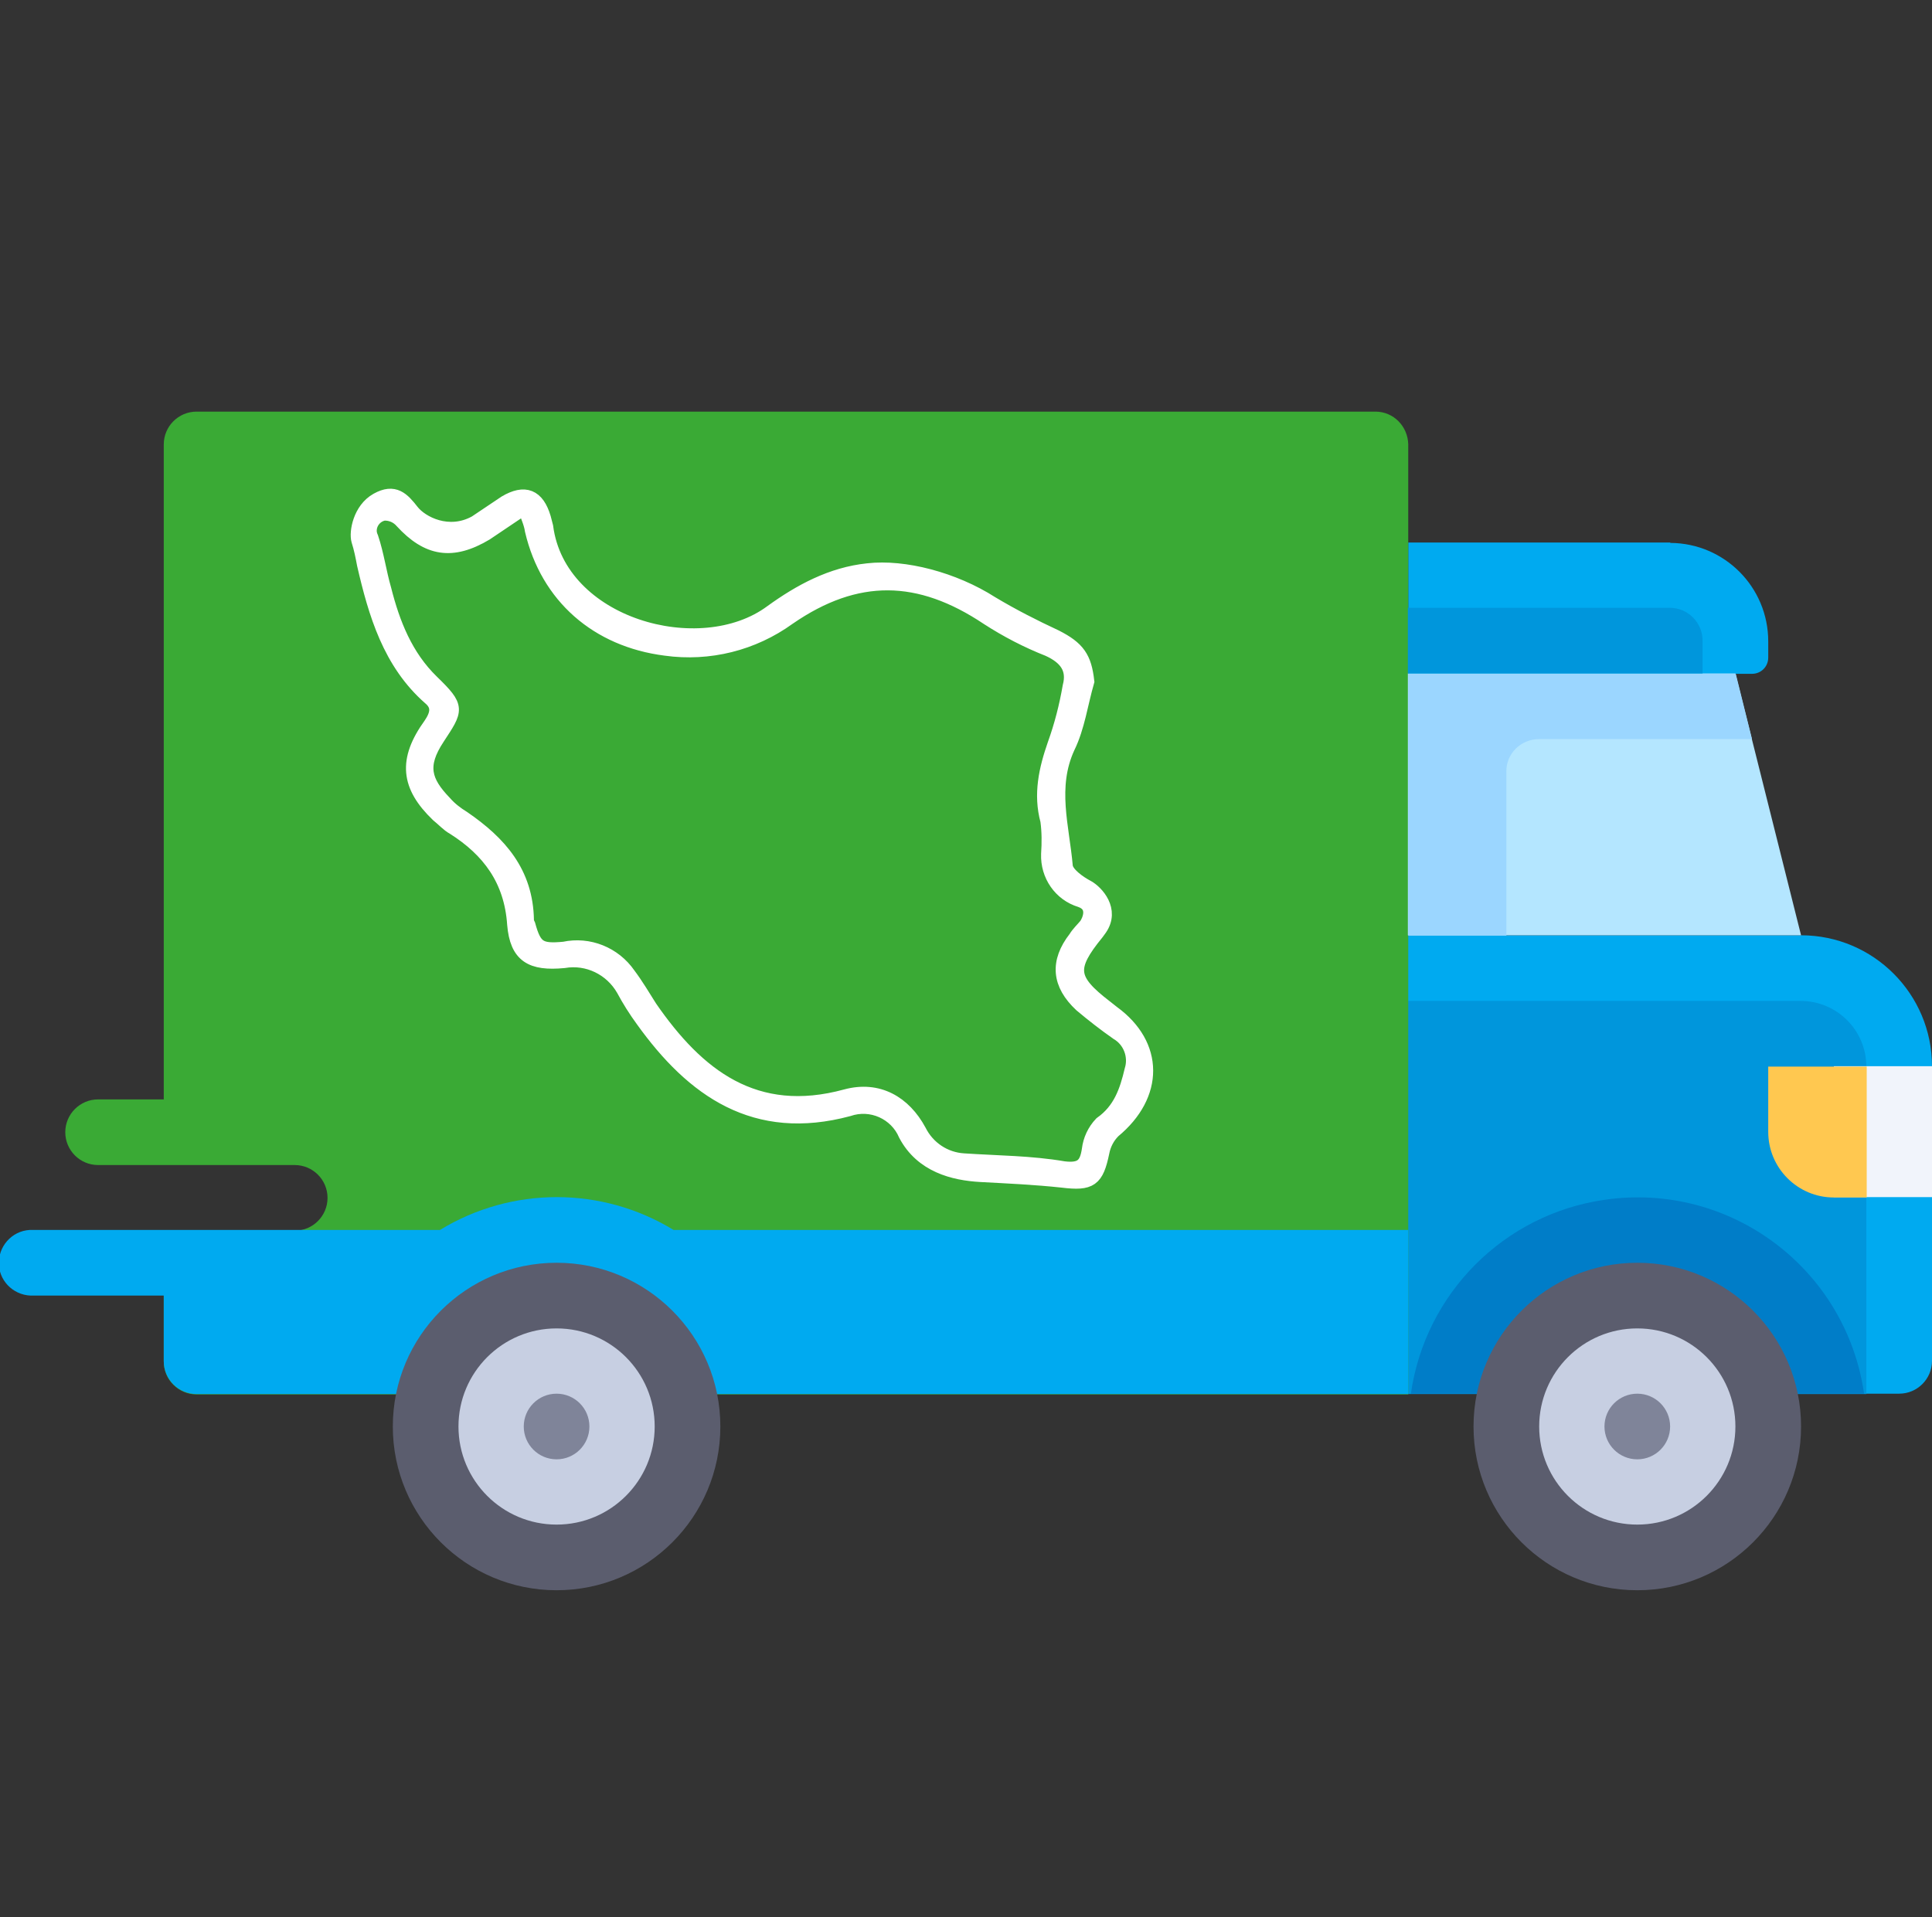 <svg xmlns="http://www.w3.org/2000/svg" xmlns:xlink="http://www.w3.org/1999/xlink" id="Layer_1" x="0px" y="0px" viewBox="0 0 512 508.2" style="enable-background:new 0 0 512 508.2;" xml:space="preserve"><rect x="0" y="0" width="512" height="508.2" fill="#333333" stroke="none"/> <style type="text/css"> .st0{fill:#00AAF0;} .st1{fill:#0096DC;} .st2{fill:#007DC8;} .st3{fill:#3AAA35;} .st4{fill:#5B5D6E;} .st5{fill:#B4E6FF;} .st6{fill:#C7CFE2;} .st7{fill:#7F8499;} .st8{fill:#9BD6FF;} .st9{fill:#F1F4FB;} .st10{fill:#FFC850;} .st11{fill:#FFFFFF;stroke:#FFFFFF;stroke-width:4;stroke-miterlimit:10;} </style> <path class="st0" d="M477.3,247.9H373.1v121.5h130.2c4.8,0,8.7-3.9,8.7-8.7v-78.1C512,263.5,496.5,247.9,477.3,247.9 C477.3,247.9,477.3,247.9,477.3,247.9z"></path> <path class="st1" d="M373.1,265.3h104.1c9.6,0,17.4,7.8,17.4,17.4c0,0,0,0,0,0v86.8H373.1V265.3z"></path> <path class="st2" d="M494,369.4c-4.8-33.2-35.5-56.2-68.7-51.4c-26.7,3.8-47.6,24.8-51.4,51.4H494z"></path> <path class="st0" d="M442.6,143.8h-69.4v34.8h91.1c2.4,0,4.3-1.9,4.3-4.3v-4.3c0-14.4-11.6-26-25.9-26.1 C442.6,143.8,442.6,143.8,442.6,143.8z"></path> <path class="st3" d="M364.5,109.1H52.1c-4.8,0-8.7,3.9-8.7,8.7v173.6H26c-4.8,0-8.7,3.9-8.7,8.7c0,4.8,3.9,8.7,8.7,8.7h52.1 c4.8,0,8.7,3.9,8.7,8.7c0,4.8-3.9,8.7-8.7,8.7c0,0,0,0,0,0H43.4v34.7c0,4.8,3.9,8.7,8.7,8.7h321.1V117.8 C373.1,113,369.3,109.1,364.5,109.1z"></path> <path class="st0" d="M178.5,326c-19-11.6-42.9-11.6-61.9,0H8.7c-4.8-0.2-8.8,3.6-9,8.4c-0.2,4.8,3.6,8.8,8.4,9c0.2,0,0.4,0,0.6,0 h34.7v17.4c0,4.8,3.9,8.7,8.7,8.7h321.1V326H178.5z"></path> <circle class="st4" cx="433.9" cy="378.1" r="43.4"></circle> <circle class="st4" cx="147.5" cy="378.1" r="43.4"></circle> <polygon class="st5" points="477.3,247.9 459.9,178.5 373.1,178.5 373.1,247.9 "></polygon> <circle class="st6" cx="147.5" cy="378.1" r="26"></circle> <circle class="st7" cx="147.5" cy="378.1" r="8.7"></circle> <circle class="st6" cx="433.9" cy="378.1" r="26"></circle> <circle class="st7" cx="433.9" cy="378.1" r="8.7"></circle> <path class="st8" d="M407.9,195.9h56.4l-4.3-17.3h-86.8V248h26v-43.4C399.1,199.8,403,195.9,407.9,195.9 C407.8,195.9,407.8,195.9,407.9,195.9z"></path> <path class="st1" d="M373.1,161.1h69.4c4.8,0,8.7,3.9,8.7,8.7v8.7h-78.1V161.1z"></path> <rect x="486" y="282.6" class="st9" width="26" height="34.7"></rect> <path class="st10" d="M468.6,282.6V300c0,9.6,7.8,17.4,17.4,17.4c0,0,0,0,0,0h8.7v-34.7H468.6z"></path> <path class="st11" d="M288,180.6c-1.7,5.9-2.5,12.1-5.1,17.4c-4.9,10.6-1.5,21.2-0.6,31.6c0.2,2.1,3.6,4.5,5.9,5.7 c2.3,1.3,6.6,5.9,3.2,10.8l-0.8,1.1c-7.6,9.3-7.2,12.5,2.3,19.8l1.9,1.5c11.7,8.5,11.7,21.7,0.2,31.2c-1.6,1.6-2.6,3.6-3,5.7 c-1.5,7.2-3,8.3-10.4,7.4c-7.4-0.8-14.4-1.1-21.7-1.5c-7.2-0.4-15.5-2.5-19.8-10.6c-2.5-5.9-9.2-8.9-15.3-6.8 c-24.6,6.6-41-4.9-54.4-23.6c-1.9-2.6-3.6-5.3-5.1-8.1c-3.2-5.6-9.5-8.7-15.9-7.6c-8.5,0.8-12.3-1.3-13-9.6 c-0.8-11.9-6.8-19.8-16.1-25.7c-1.5-0.8-2.8-2.3-4.2-3.4c-7.9-7.6-8.7-14.4-1.9-23.8c1.9-2.8,2.3-5.1-0.2-7.2 c-10.6-9.3-14.4-22.3-17.4-35.3c-0.4-2.1-0.8-4.2-1.5-6.4c-0.6-2.1,0.4-8.1,4.9-10.6c4.5-2.5,6.6-0.2,9.1,3c2.5,3.2,9.8,7,17,3 l7.9-5.3c5.1-3,8.3-1.7,10,4l0.6,2.3c3.4,26.3,41,36.7,59.9,22.7c7.6-5.5,15.9-10,25.5-11c9.6-1.1,22.7,2.3,32.7,8.7 c5.5,3.3,11.2,6.2,17,8.9C285.6,171.9,287.3,174.4,288,180.6z M139.1,134.3l-10.4,7c-8.9,5.3-15.3,4.2-22.1-3.2 c-1.2-1.4-3-2.2-4.9-2.1c-2.5,0.5-4.2,2.9-3.8,5.4c0.1,0.4,0.2,0.8,0.4,1.2c1.5,4.5,2.1,9.1,3.4,13.6c2.3,9.1,5.7,17.8,12.7,24.6 c7,6.8,6.4,7.2,1.5,14.7c-4.9,7.4-3.6,11.7,1.9,17.4c1.4,1.6,3.1,2.9,4.9,4c9.6,6.6,16.6,14.4,16.8,27c0,0.5,0.2,0.9,0.4,1.3 c1.7,6.2,3.2,7,9.6,6.4c6.5-1.4,13.2,1.3,17,6.8c2.1,2.8,3.8,5.7,5.7,8.7c12.5,18.1,27.8,30.2,52,23.6c8.5-2.3,15.3,1.7,19.3,9.1 c2.3,4.6,6.8,7.6,11.9,7.9c8.9,0.6,17.8,0.6,26.5,2.1c4.9,0.6,6.2-1.1,6.8-5.1c0.3-2.5,1.4-4.9,3.2-6.8c5.1-3.6,6.8-8.7,8.1-14.2 c1.2-3.8-0.4-8-3.8-10c-3.3-2.3-6.5-4.8-9.6-7.4c-5.9-5.5-6.4-11.3-1.5-17.6c0.8-1.3,1.9-2.3,2.8-3.4c0.8-1.1,2.8-5.3-1.5-6.8 c-5.3-1.6-8.7-6.6-8.5-12.1c0.2-3,0.2-6-0.2-8.9c-1.9-7-0.4-13.6,1.9-20.2c1.8-5,3.1-10.1,4-15.3c1.3-4.9-1.1-7.9-5.7-10 c-5.6-2.2-11-5-16.1-8.3c-18.1-12.1-34.8-12.5-52.9,0c-9.4,6.8-21,9.7-32.5,8.1c-18.1-2.3-31.2-13.8-35.3-31.2 C140.8,138.5,139.9,136.8,139.1,134.3z"></path> </svg>